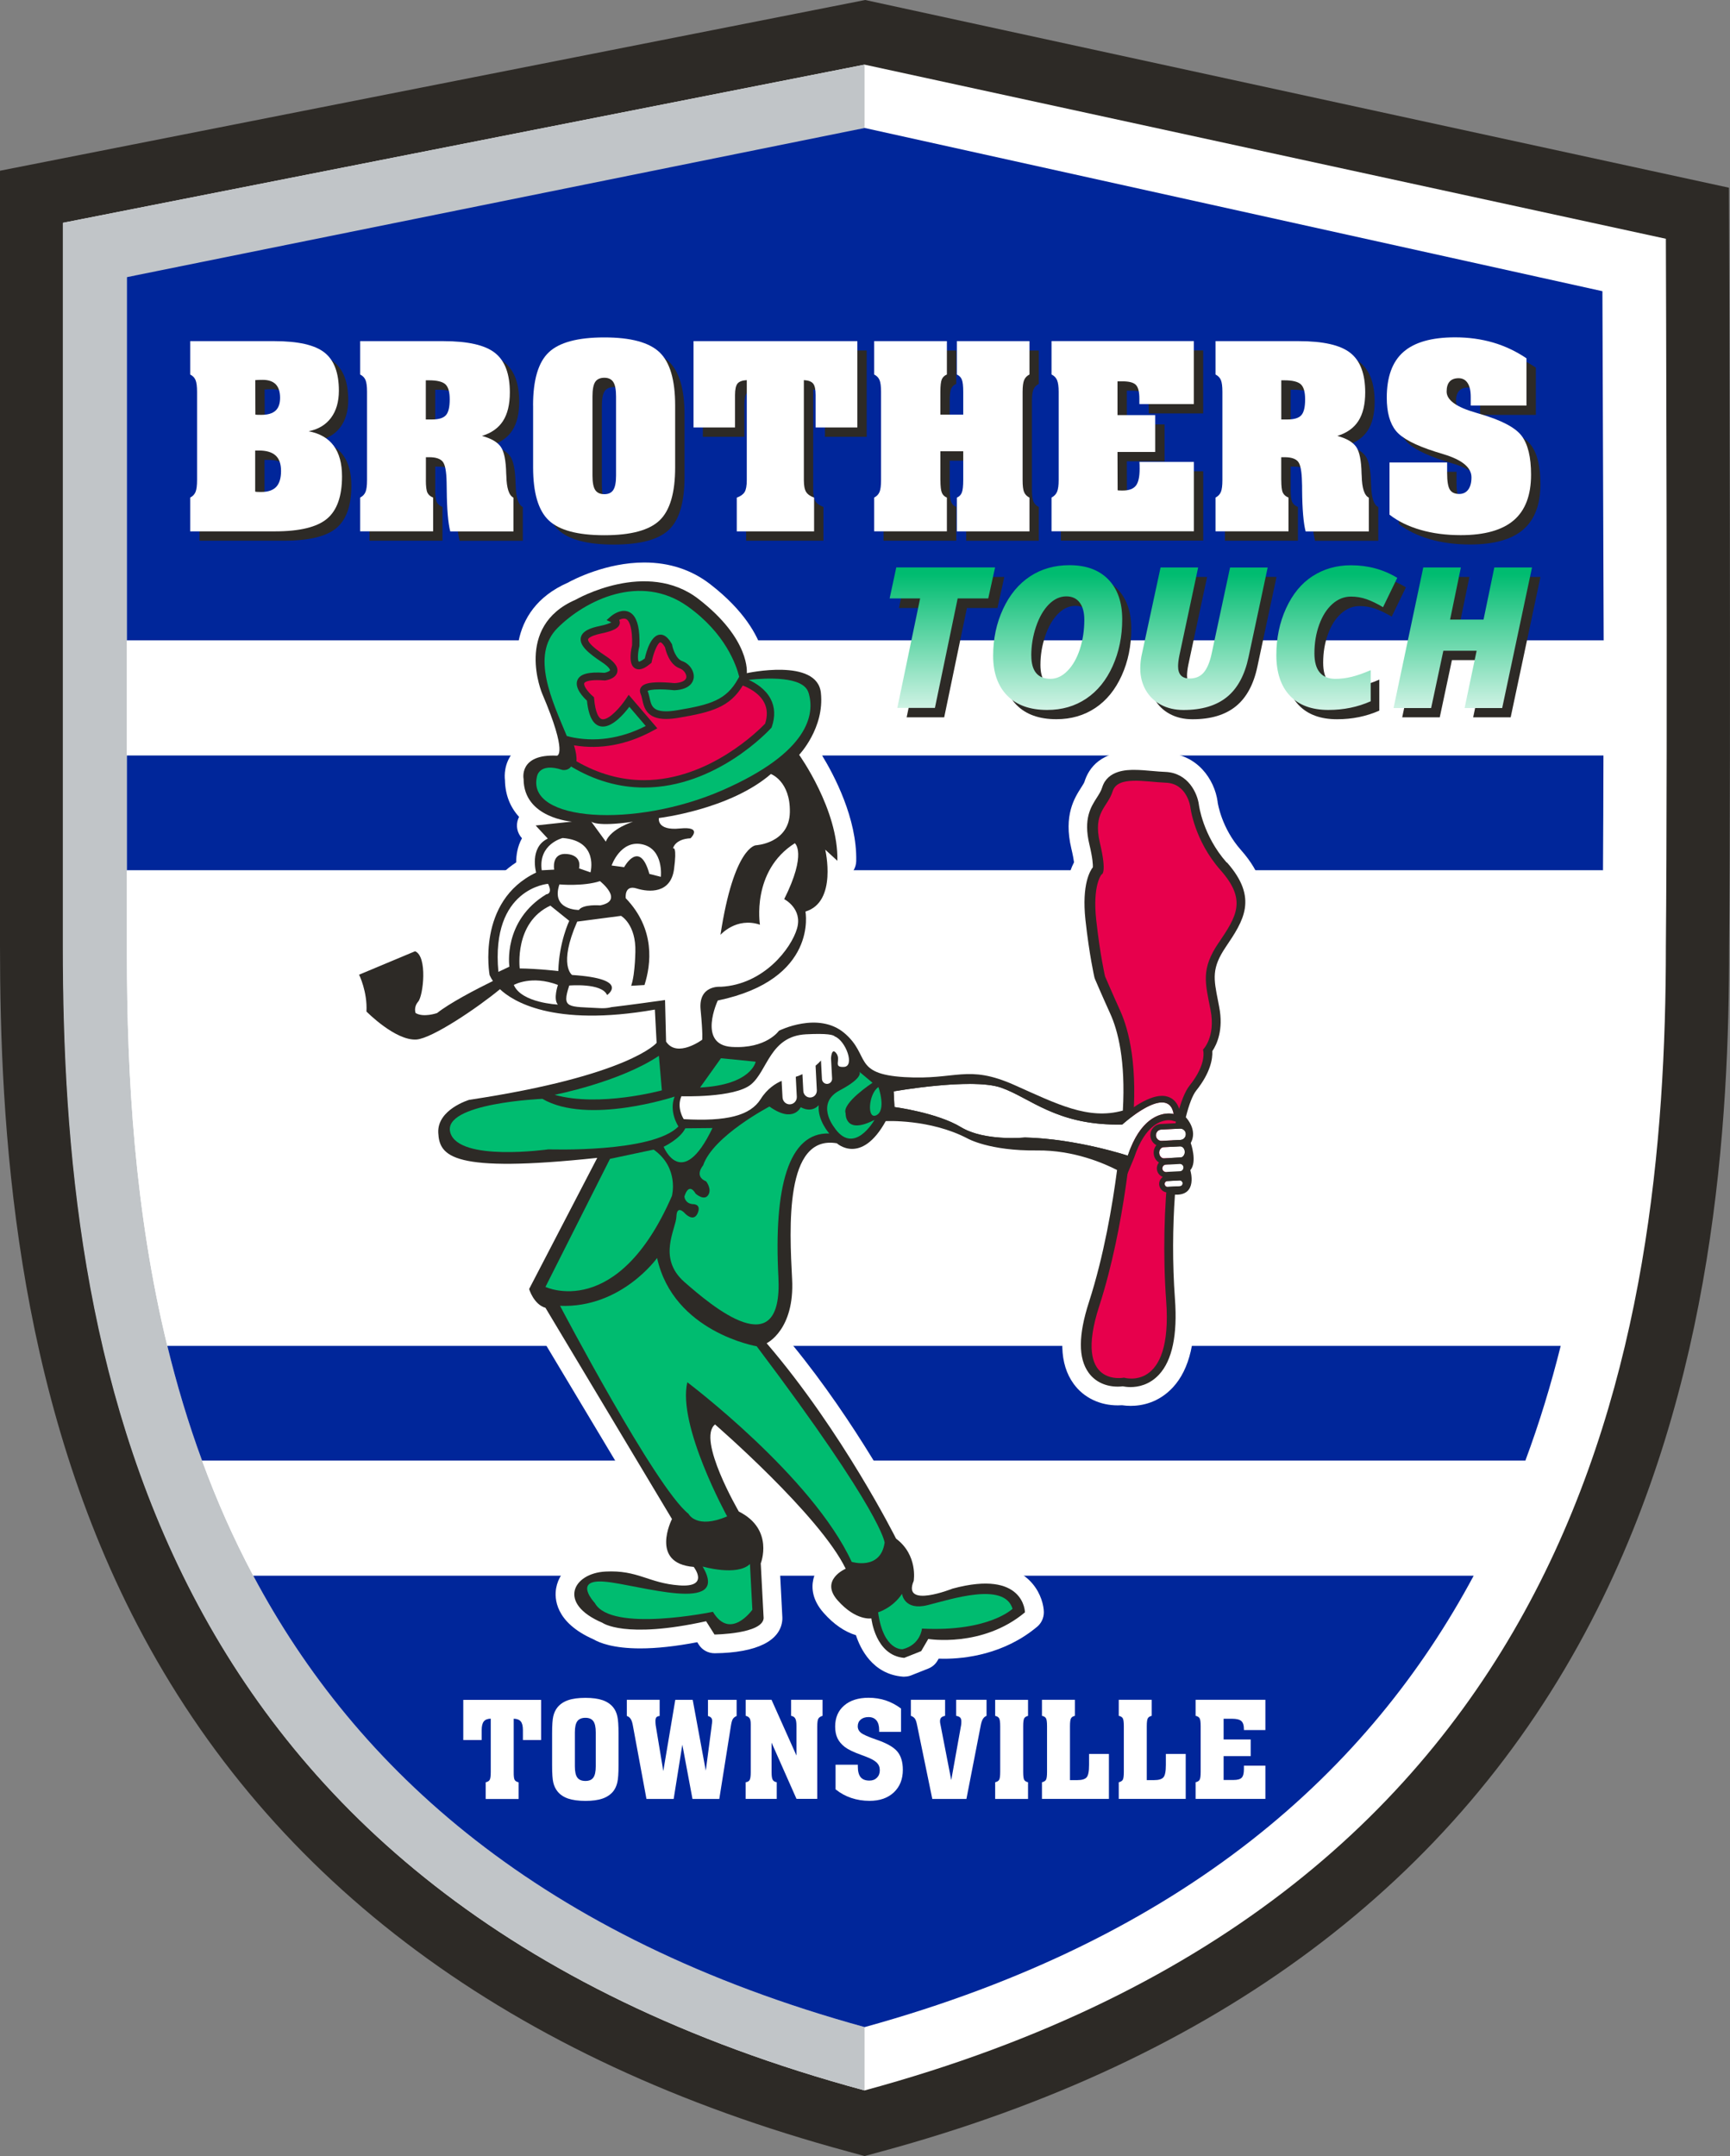 <?xml version="1.0" encoding="UTF-8"?><svg id="a" xmlns="http://www.w3.org/2000/svg" xmlns:xlink="http://www.w3.org/1999/xlink" viewBox="0 0 385.23 480"><rect x="0" y="0" width="385.23" height="480" fill="#808080" stroke="none"/><defs><clipPath id="b"><path d="m221.58,126.32l-1.52,6.91h-6.81l-5.07,24.38h-8.37l5.08-24.38h-6.79l1.48-6.91h22.01Zm8.07,19.63c0,3.45,1.43,5.18,4.28,5.18,1.36,0,2.62-.59,3.78-1.78,1.16-1.18,2.08-2.78,2.74-4.79s1-4.21,1-6.59c0-1.63-.34-2.9-1.03-3.82-.69-.92-1.68-1.38-2.98-1.38-1.41,0-2.71.6-3.9,1.8-1.18,1.2-2.13,2.85-2.84,4.94-.71,2.1-1.06,4.25-1.06,6.44m-.27-17.63c2.53-1.66,5.46-2.49,8.77-2.49,3.71,0,6.6,1.06,8.66,3.18,2.06,2.12,3.09,5.08,3.09,8.87s-.71,7.27-2.13,10.42c-1.42,3.15-3.38,5.56-5.88,7.24-2.5,1.68-5.4,2.52-8.69,2.52-3.84,0-6.81-1.06-8.9-3.19-2.09-2.13-3.14-5.08-3.14-8.86s.73-7.26,2.21-10.43c1.47-3.17,3.47-5.58,6-7.25m44.55-2l-4.09,19.12c-.4,1.9-.98,3.31-1.74,4.23-.76.92-1.82,1.38-3.16,1.38-1.73,0-2.59-.91-2.59-2.72,0-.67.1-1.49.3-2.46l4.17-19.54h-8.37l-4.26,19.76c-.17.93-.26,1.85-.26,2.76,0,1.74.4,3.32,1.19,4.73.79,1.41,1.92,2.51,3.38,3.3,1.46.78,3.15,1.18,5.06,1.18,4.07,0,7.29-.96,9.66-2.88,2.37-1.92,3.97-4.88,4.82-8.89l4.26-19.95h-8.37Zm18.38,1.93c-2.49,1.61-4.46,4-5.91,7.17-1.45,3.17-2.17,6.65-2.17,10.45s1,6.88,3.01,9c2,2.12,4.86,3.18,8.58,3.18,3.38,0,6.52-.64,9.42-1.93v-6.92c-1.64.7-3.07,1.2-4.28,1.49-1.21.29-2.41.44-3.6.44-1.5,0-2.65-.47-3.45-1.41-.8-.94-1.2-2.37-1.2-4.28,0-2.28.35-4.4,1.06-6.36.71-1.96,1.68-3.49,2.92-4.6,1.24-1.11,2.63-1.67,4.17-1.67,1.2,0,2.36.2,3.47.59,1.11.39,2.33.98,3.66,1.77l3.17-6.53c-3.08-1.87-6.52-2.8-10.3-2.8-3.21,0-6.06.81-8.55,2.42m40.46-1.93l-2.4,11.6h-7.45l2.4-11.6h-8.37l-6.62,31.3h8.37l2.72-12.76h7.41l-2.68,12.76h8.37l6.64-31.3h-8.39Z" fill="none" stroke-width="0"/></clipPath><linearGradient id="c" x1="-311.77" y1="-176.67" x2="-310.66" y2="-176.67" gradientTransform="translate(-5604.32 -10204.74) rotate(-90) scale(33.26 -33.26)" gradientUnits="userSpaceOnUse"><stop offset="0" stop-color="#fff"/><stop offset="1" stop-color="#00bc70"/></linearGradient></defs><path d="m188.84,479c-75.05-20.3-128.3-59.74-158.25-117.23C3.17,309.15,0,250.33,0,210.66V38.01S192.66,0,192.66,0l192.34,41.79.04,11.32c0,1.13.42,113.73,0,157.63,0,39.11-3.2,97.21-30.74,150.24-30.14,58.05-83.33,97.76-158.09,118.03l-3.68,1-3.68-1Z" fill="#2d2a26" stroke-width="0"/><path d="m370.95,53.16L192.52,14.39,14.09,49.6v161.07c0,89.37,17.84,211.31,178.43,254.73,160.16-43.43,178.43-167.46,178.43-254.73.42-44.27,0-157.51,0-157.51" fill="#fff" stroke-width="0"/><path d="m28.26,212.49c0,27.04,1.71,57.25,9,87.15,2.09,8.58,4.64,17.13,7.75,25.58,3.17,8.67,6.94,17.23,11.39,25.59,22.87,42.99,63.75,80.55,136.12,100.48v14.11C31.84,421.97,13.99,300.03,13.99,210.66V49.6L192.52,14.39v14.11c-3.95,1.25-164.65,33.59-164.26,33.2v150.79Z" fill="#c1c5c8" stroke-width="0"/><polygon points="28.26 142.6 28.26 61.7 192.54 28.49 356.82 64.83 357.1 142.6 28.26 142.6" fill="#00269a" stroke-width="0"/><path d="m357.1,142.61c0,8.59-.02,17.25-.05,25.59H28.26v-25.59h328.84Z" fill="#fff" stroke-width="0"/><path d="m357.05,168.2c-.02,9.07-.05,17.75-.1,25.58H28.26v-25.58h328.79Z" fill="#00269a" stroke-width="0"/><path d="m356.95,193.78c-.03,7.06-.08,13.41-.13,18.71,0,26.66-1.78,56.98-9.29,87.15H37.26c-7.29-29.9-9-60.11-9-87.15v-18.71h328.69Z" fill="#fff" stroke-width="0"/><path d="m347.53,299.64c-2.14,8.57-4.73,17.12-7.88,25.58H45.01c-3.11-8.45-5.66-17-7.75-25.58h310.27Z" fill="#00269a" stroke-width="0"/><path d="m339.65,325.22c-3.22,8.67-7.02,17.23-11.5,25.59H56.4c-4.45-8.36-8.22-16.92-11.39-25.59h294.64Z" fill="#fff" stroke-width="0"/><path d="m328.15,350.81c-23,42.94-63.81,80.67-135.61,100.49-72.38-19.93-113.27-57.5-136.14-100.49h271.75Z" fill="#00269a" stroke-width="0"/><path d="m44.43,120.37v-7.51c.58-.3.97-.72,1.2-1.27.22-.55.33-1.42.33-2.63v-19.64c0-1.2-.11-2.08-.33-2.61-.22-.54-.62-.96-1.2-1.25v-7.43h18.75c5.27,0,8.98.84,11.13,2.52,2.15,1.68,3.23,4.51,3.23,8.5,0,2.47-.58,4.48-1.75,6.05-1.17,1.57-2.83,2.56-4.98,2.99,2.49.48,4.35,1.56,5.58,3.23,1.23,1.67,1.85,3.94,1.85,6.82,0,4.41-1.11,7.56-3.34,9.43-2.23,1.87-6.09,2.81-11.6,2.81h-18.87Zm14.5-25.98c.13.02.29.03.49.04.19,0,.48.01.85.01,1.43,0,2.48-.31,3.16-.93.68-.62,1.02-1.58,1.02-2.88s-.32-2.33-.97-2.99c-.65-.66-1.61-.99-2.89-.99-.72,0-1.28.02-1.67.06l.03,7.68Zm-.03,17.14c.17.04.34.06.53.07.19.01.46.01.83.01,1.5,0,2.61-.38,3.33-1.14.71-.76,1.07-1.94,1.07-3.53s-.4-2.71-1.21-3.45c-.81-.74-2.05-1.11-3.74-1.11h-.81v9.15Z" fill="#2d2a26" stroke-width="0"/><path d="m96.91,108.97c0,1.39.12,2.33.35,2.81.23.48.65.84,1.27,1.09v7.51h-16.25v-7.51c.57-.3.97-.72,1.2-1.27.22-.55.33-1.42.33-2.63v-19.64c0-1.21-.11-2.08-.33-2.61-.22-.54-.62-.96-1.2-1.25v-7.43h18.53c5.45,0,9.28.87,11.49,2.62,2.21,1.74,3.31,4.67,3.31,8.79,0,2.67-.51,4.79-1.52,6.36-1.01,1.57-2.57,2.68-4.69,3.33,2,.54,3.39,1.33,4.16,2.38.77,1.05,1.18,3.07,1.24,6.05.02.11.03.26.03.45.06,2.74.58,4.37,1.59,4.87v7.51h-14.08c-.48-1.87-.74-4.92-.78-9.12,0-.78,0-1.37-.03-1.78-.04-2.41-.32-3.95-.86-4.62-.54-.67-1.54-1-3-1h-.75v5.12Zm0-13.49h1.33c1.52,0,2.56-.31,3.13-.95.57-.63.85-1.8.85-3.51s-.32-2.77-.96-3.37c-.64-.59-1.86-.89-3.66-.89h-.69v8.71Z" fill="#2d2a26" stroke-width="0"/><path d="m120.79,92.33c0-5.68,1.17-9.62,3.51-11.82,2.34-2.21,6.45-3.31,12.35-3.31s9.98,1.1,12.3,3.31c2.32,2.21,3.48,6.15,3.48,11.82v13.8c0,5.66-1.15,9.59-3.46,11.8-2.31,2.21-6.41,3.31-12.31,3.31s-10.04-1.1-12.37-3.3c-2.33-2.2-3.49-6.13-3.49-11.81v-13.8Zm18.48,15.63v-17.61c0-1.5-.21-2.57-.61-3.21-.41-.64-1.08-.96-2-.96s-1.62.31-2.03.93c-.41.62-.61,1.7-.61,3.24v17.61c0,1.52.2,2.59.61,3.21.41.62,1.08.93,2.03.93s1.6-.32,2-.95c.41-.63.61-1.7.61-3.2" fill="#2d2a26" stroke-width="0"/><path d="m192.99,78.03v19.22h-9.29v-7.21c0-1.26-.19-2.12-.56-2.57-.37-.45-1.06-.71-2.06-.76v22.26c0,1.22.17,2.1.5,2.63.33.53.93.95,1.78,1.27v7.51h-17.22v-7.51c.84-.3,1.41-.71,1.74-1.23.32-.52.49-1.41.49-2.67v-22.26c-1,.06-1.69.31-2.06.76-.37.45-.56,1.31-.56,2.57v7.21h-9.24v-19.22h36.48Z" fill="#2d2a26" stroke-width="0"/><path d="m211.49,108.97c0,1.39.11,2.34.33,2.84.22.5.59.85,1.11,1.06v7.51h-16.19v-7.51c.57-.3.98-.72,1.2-1.27.22-.55.33-1.42.33-2.63v-19.64c0-1.2-.11-2.08-.33-2.61-.22-.54-.62-.96-1.2-1.25v-7.43h16.19v7.43c-.54.22-.91.58-1.13,1.07-.21.49-.32,1.42-.32,2.8v5.06h5.09v-5.06c0-1.32-.1-2.23-.31-2.74-.2-.51-.57-.89-1.11-1.13v-7.43h16.17v7.43c-.56.28-.95.68-1.18,1.21-.23.53-.35,1.41-.35,2.66v19.64c0,1.26.11,2.15.33,2.67.22.52.62.93,1.2,1.23v7.51h-16.17v-7.51c.52-.22.89-.59,1.1-1.11s.32-1.45.32-2.78v-6.43h-5.09v6.43Z" fill="#2d2a26" stroke-width="0"/><path d="m236.23,120.37v-7.51c.59-.32,1.01-.75,1.24-1.31.23-.56.35-1.42.35-2.59v-19.64c0-1.17-.12-2.03-.35-2.59-.23-.56-.64-.98-1.24-1.28v-7.43h31.69v14.02h-12.13v-1.2c0-1.52-.26-2.55-.78-3.07-.52-.53-1.5-.79-2.95-.79h-1.14v7.51h8.4v8.21h-8.4l.03,8.54c.11.02.25.03.42.04.17,0,.4.01.69.01,1.39,0,2.37-.36,2.94-1.07.57-.71.85-1.97.85-3.77,0-.39,0-.69-.01-.9-.01-.21-.02-.42-.04-.63h12.13v15.44h-31.69Z" fill="#2d2a26" stroke-width="0"/><path d="m287.4,108.97c0,1.39.11,2.33.35,2.81.23.48.65.84,1.27,1.09v7.51h-16.25v-7.51c.57-.3.97-.72,1.2-1.27.22-.55.33-1.42.33-2.63v-19.64c0-1.21-.11-2.08-.33-2.61-.22-.54-.62-.96-1.2-1.25v-7.43h18.53c5.45,0,9.28.87,11.49,2.62,2.21,1.74,3.31,4.67,3.31,8.79,0,2.67-.51,4.79-1.52,6.36-1.01,1.57-2.57,2.68-4.69,3.33,2,.54,3.39,1.33,4.16,2.38.77,1.05,1.18,3.07,1.24,6.05.02.11.03.26.03.45.06,2.74.58,4.37,1.59,4.87v7.51h-14.08c-.48-1.87-.74-4.92-.78-9.12,0-.78,0-1.37-.03-1.78-.04-2.41-.32-3.95-.86-4.62-.54-.67-1.54-1-3.01-1h-.75v5.12Zm0-13.49h1.33c1.52,0,2.56-.31,3.13-.95.57-.63.85-1.8.85-3.51s-.32-2.77-.96-3.37c-.64-.59-1.86-.89-3.66-.89h-.69v8.71Z" fill="#2d2a26" stroke-width="0"/><path d="m311.5,116.67v-11.63h12.83v2.34c0,1.82.2,3.05.6,3.7.4.65,1.1.97,2.1.97.85,0,1.52-.32,2-.97.48-.65.72-1.56.72-2.73,0-2.19-2.08-3.9-6.23-5.15-.8-.24-1.4-.43-1.81-.56-4.51-1.43-7.44-2.98-8.79-4.65-1.35-1.67-2.03-4.13-2.03-7.37,0-4.62,1.23-8.01,3.7-10.18,2.47-2.17,6.31-3.26,11.52-3.26,2.99,0,5.8.39,8.43,1.15,2.63.77,5.12,1.94,7.46,3.52v10.52h-12.41v-1.92c0-1.35-.23-2.39-.7-3.1-.46-.71-1.13-1.07-2-1.07s-1.56.25-2,.75c-.45.5-.67,1.24-.67,2.23,0,1.89,2.17,3.46,6.51,4.7l.83.25c4.84,1.41,7.96,3.04,9.36,4.9,1.4,1.85,2.1,4.74,2.1,8.65,0,4.56-1.29,7.95-3.85,10.15s-6.51,3.31-11.81,3.31c-3.27,0-6.26-.39-8.97-1.18-2.72-.79-5.01-1.91-6.89-3.38" fill="#2d2a26" stroke-width="0"/><polygon points="210.25 159.7 201.89 159.7 206.95 135.36 200.18 135.36 201.65 128.45 223.63 128.45 222.11 135.36 215.31 135.36 210.25 159.7" fill="#2d2a26" stroke-width="0"/><path d="m240.17,127.96c3.71,0,6.59,1.06,8.65,3.17,2.06,2.12,3.09,5.07,3.09,8.86s-.71,7.26-2.13,10.4c-1.42,3.14-3.37,5.55-5.87,7.22s-5.39,2.51-8.68,2.51c-3.83,0-6.79-1.06-8.88-3.18-2.09-2.12-3.13-5.07-3.13-8.85s.73-7.24,2.2-10.41c1.47-3.16,3.47-5.58,5.99-7.24,2.53-1.66,5.45-2.49,8.76-2.49m3.29,12.12c0-1.62-.34-2.9-1.03-3.81-.68-.92-1.68-1.38-2.97-1.38-1.41,0-2.71.6-3.89,1.8-1.18,1.2-2.13,2.84-2.83,4.94-.71,2.09-1.06,4.24-1.06,6.43,0,3.45,1.43,5.17,4.27,5.17,1.36,0,2.61-.59,3.77-1.77,1.16-1.18,2.07-2.78,2.74-4.79.66-2.01.99-4.2.99-6.58" fill="#2d2a26" stroke-width="0"/><path d="m284.25,128.45l-4.25,19.92c-.84,4.01-2.44,6.96-4.81,8.88-2.37,1.92-5.58,2.88-9.64,2.88-1.91,0-3.6-.39-5.06-1.18-1.46-.78-2.59-1.88-3.38-3.29-.79-1.41-1.19-2.98-1.19-4.72,0-.91.09-1.83.26-2.76l4.25-19.73h8.36l-4.17,19.51c-.2.97-.3,1.79-.3,2.46,0,1.81.86,2.71,2.59,2.71,1.34,0,2.39-.46,3.15-1.38.76-.92,1.34-2.33,1.74-4.22l4.08-19.09h8.36Z" fill="#2d2a26" stroke-width="0"/><path d="m302.79,134.93c-1.54,0-2.93.56-4.17,1.67-1.24,1.11-2.21,2.64-2.92,4.6-.71,1.95-1.06,4.07-1.06,6.35,0,1.91.4,3.33,1.2,4.27.8.94,1.95,1.41,3.44,1.41,1.18,0,2.38-.15,3.59-.44,1.21-.29,2.64-.79,4.27-1.48v6.9c-2.89,1.28-6.03,1.92-9.41,1.92-3.7,0-6.56-1.06-8.56-3.17-2-2.12-3-5.11-3-8.99s.72-7.27,2.17-10.43c1.45-3.16,3.41-5.55,5.9-7.16,2.49-1.61,5.33-2.42,8.54-2.42,3.78,0,7.2.93,10.28,2.8l-3.16,6.52c-1.33-.78-2.54-1.37-3.66-1.76-1.11-.39-2.27-.59-3.46-.59" fill="#2d2a26" stroke-width="0"/><polygon points="336.39 159.7 328.04 159.7 330.71 146.96 323.31 146.96 320.6 159.7 312.24 159.7 318.84 128.45 327.2 128.45 324.81 140.04 332.25 140.04 334.64 128.45 343.02 128.45 336.39 159.7" fill="#2d2a26" stroke-width="0"/><path d="m42.35,118.29v-7.51c.58-.3.97-.72,1.2-1.27.22-.55.33-1.42.33-2.63v-19.64c0-1.2-.11-2.08-.33-2.61-.22-.54-.62-.96-1.2-1.25v-7.43h18.75c5.27,0,8.98.84,11.13,2.52,2.15,1.68,3.23,4.51,3.23,8.5,0,2.47-.58,4.48-1.75,6.05-1.17,1.57-2.83,2.56-4.98,2.99,2.49.48,4.35,1.56,5.58,3.23,1.23,1.67,1.85,3.94,1.85,6.82,0,4.41-1.11,7.56-3.34,9.43-2.23,1.87-6.09,2.81-11.6,2.81h-18.87Zm14.5-25.98c.13.02.29.03.49.04.19,0,.48.01.85.01,1.43,0,2.48-.31,3.16-.93.68-.62,1.02-1.58,1.02-2.88s-.33-2.33-.97-2.99c-.65-.66-1.61-.99-2.89-.99-.72,0-1.28.02-1.67.06l.03,7.68Zm-.03,17.14c.17.04.34.06.53.07.18.01.46.01.83.01,1.5,0,2.61-.38,3.33-1.14.71-.76,1.07-1.94,1.07-3.53s-.4-2.71-1.21-3.45c-.81-.74-2.05-1.11-3.74-1.11h-.81v9.15Z" fill="#fff" stroke-width="0"/><path d="m94.83,106.88c0,1.39.12,2.33.35,2.81.23.48.65.84,1.27,1.09v7.51h-16.25v-7.51c.57-.3.97-.72,1.2-1.27.22-.55.33-1.42.33-2.63v-19.64c0-1.21-.11-2.08-.33-2.61-.22-.54-.62-.96-1.2-1.25v-7.43h18.53c5.45,0,9.28.87,11.49,2.62,2.21,1.74,3.31,4.67,3.31,8.79,0,2.67-.51,4.79-1.52,6.36-1.01,1.57-2.57,2.68-4.69,3.33,2,.54,3.39,1.33,4.16,2.38.77,1.05,1.18,3.07,1.24,6.05.02.11.03.26.03.45.06,2.74.58,4.37,1.59,4.87v7.51h-14.08c-.48-1.87-.74-4.92-.78-9.12,0-.78-.01-1.37-.03-1.78-.04-2.41-.32-3.95-.86-4.62-.54-.67-1.54-1-3-1h-.75v5.12Zm0-13.49h1.33c1.52,0,2.56-.31,3.13-.95.57-.63.85-1.8.85-3.51s-.32-2.77-.96-3.37c-.64-.59-1.86-.89-3.66-.89h-.7v8.71Z" fill="#fff" stroke-width="0"/><path d="m118.7,90.25c0-5.68,1.17-9.62,3.51-11.82,2.34-2.21,6.46-3.31,12.35-3.31s9.98,1.1,12.3,3.31c2.32,2.21,3.48,6.15,3.48,11.82v13.8c0,5.66-1.15,9.59-3.46,11.8-2.31,2.21-6.41,3.31-12.31,3.31s-10.04-1.1-12.37-3.3c-2.33-2.2-3.49-6.13-3.49-11.81v-13.8Zm18.48,15.63v-17.61c0-1.5-.2-2.57-.61-3.21-.41-.64-1.08-.96-2-.96s-1.62.31-2.03.93c-.41.62-.61,1.7-.61,3.24v17.61c0,1.52.2,2.59.61,3.21.41.62,1.08.93,2.03.93s1.6-.32,2-.95c.41-.63.61-1.7.61-3.2" fill="#fff" stroke-width="0"/><path d="m190.91,75.95v19.22h-9.29v-7.21c0-1.26-.19-2.12-.56-2.57-.37-.45-1.06-.71-2.06-.76v22.26c0,1.22.17,2.1.5,2.63.33.53.93.95,1.78,1.27v7.51h-17.22v-7.51c.84-.3,1.41-.71,1.74-1.23.32-.52.49-1.41.49-2.67v-22.26c-1,.06-1.69.31-2.06.76-.37.45-.56,1.31-.56,2.57v7.21h-9.24v-19.22h36.48Z" fill="#fff" stroke-width="0"/><path d="m209.41,106.88c0,1.39.11,2.34.33,2.84.22.5.59.85,1.11,1.06v7.51h-16.19v-7.51c.57-.3.97-.72,1.2-1.27.22-.55.33-1.42.33-2.63v-19.64c0-1.2-.11-2.08-.33-2.61-.22-.54-.62-.96-1.2-1.25v-7.43h16.19v7.43c-.54.22-.91.58-1.13,1.07-.21.49-.32,1.42-.32,2.8v5.06h5.09v-5.06c0-1.32-.1-2.23-.31-2.74-.2-.51-.57-.89-1.11-1.13v-7.43h16.17v7.43c-.56.28-.95.68-1.18,1.21-.23.53-.35,1.41-.35,2.66v19.64c0,1.26.11,2.15.33,2.67.22.52.62.93,1.2,1.23v7.51h-16.17v-7.51c.52-.22.89-.59,1.1-1.11s.32-1.45.32-2.78v-6.43h-5.09v6.43Z" fill="#fff" stroke-width="0"/><path d="m234.15,118.29v-7.51c.59-.32,1.01-.75,1.24-1.31.23-.56.35-1.42.35-2.59v-19.64c0-1.17-.12-2.03-.35-2.59-.23-.56-.64-.98-1.24-1.28v-7.43h31.69v14.02h-12.13v-1.2c0-1.52-.26-2.55-.78-3.07-.52-.53-1.5-.79-2.95-.79h-1.14v7.51h8.4v8.21h-8.4l.03,8.54c.11.02.25.03.42.04.17,0,.4.01.69.01,1.39,0,2.37-.36,2.94-1.07.57-.71.85-1.97.85-3.77,0-.39,0-.69-.01-.9-.01-.21-.02-.42-.04-.63h12.13v15.44h-31.69Z" fill="#fff" stroke-width="0"/><path d="m285.31,106.88c0,1.39.11,2.33.35,2.81.23.48.65.84,1.26,1.09v7.51h-16.25v-7.51c.57-.3.97-.72,1.2-1.27.22-.55.33-1.42.33-2.63v-19.64c0-1.21-.11-2.08-.33-2.61-.22-.54-.62-.96-1.2-1.25v-7.43h18.53c5.45,0,9.28.87,11.49,2.62,2.21,1.74,3.31,4.67,3.31,8.79,0,2.67-.51,4.79-1.52,6.36-1.01,1.57-2.57,2.68-4.69,3.33,2,.54,3.39,1.33,4.16,2.38.77,1.05,1.18,3.07,1.24,6.05.02.11.03.26.03.45.06,2.74.58,4.37,1.59,4.87v7.51h-14.08c-.48-1.87-.74-4.92-.78-9.12,0-.78,0-1.37-.03-1.78-.04-2.41-.33-3.95-.86-4.62-.54-.67-1.54-1-3.01-1h-.75v5.12Zm0-13.49h1.33c1.52,0,2.56-.31,3.13-.95.57-.63.85-1.8.85-3.51s-.32-2.77-.96-3.37c-.64-.59-1.86-.89-3.66-.89h-.69v8.71Z" fill="#fff" stroke-width="0"/><path d="m309.41,114.59v-11.63h12.83v2.34c0,1.82.2,3.05.6,3.7.4.65,1.1.97,2.1.97.85,0,1.52-.32,2-.97.48-.65.72-1.56.72-2.73,0-2.19-2.08-3.9-6.23-5.15-.8-.24-1.4-.43-1.81-.56-4.51-1.43-7.44-2.98-8.79-4.65-1.35-1.67-2.03-4.13-2.03-7.37,0-4.62,1.23-8.01,3.7-10.18,2.47-2.17,6.31-3.26,11.52-3.26,2.99,0,5.8.39,8.43,1.15,2.63.77,5.12,1.94,7.46,3.52v10.52h-12.41v-1.92c0-1.35-.23-2.39-.7-3.1-.46-.71-1.13-1.07-2-1.07s-1.56.25-2,.75c-.45.5-.67,1.24-.67,2.23,0,1.89,2.17,3.46,6.51,4.7l.83.25c4.84,1.41,7.96,3.04,9.36,4.9,1.4,1.85,2.1,4.74,2.1,8.65,0,4.56-1.28,7.95-3.85,10.15s-6.51,3.31-11.81,3.31c-3.26,0-6.26-.39-8.97-1.18-2.72-.79-5.01-1.91-6.89-3.38" fill="#fff" stroke-width="0"/><path d="m109.27,382.63c-.72.02-1.23.23-1.54.62-.31.39-.47,1.03-.47,1.91v2.23h-4.1v-8.94h17.34v8.94h-4.06v-2.23c0-.89-.16-1.53-.48-1.91-.32-.39-.84-.59-1.57-.61v11.87c-.01.92.06,1.51.22,1.76.15.26.44.43.87.53v3.71h-7.33v-3.71c.43-.1.73-.28.89-.54.16-.26.24-.85.24-1.75v-11.87Z" fill="#fff" stroke-width="0"/><path d="m122.94,385.86c0-1.79.09-3.05.27-3.8.18-.74.48-1.39.91-1.93.58-.72,1.37-1.26,2.38-1.61,1.01-.35,2.3-.52,3.86-.52s2.82.17,3.81.51c.99.34,1.79.88,2.39,1.62.43.54.73,1.2.9,1.96.18.77.27,2.02.27,3.76v7.22c0,1.75-.09,3-.27,3.77-.18.76-.48,1.42-.9,1.96-.6.73-1.4,1.28-2.39,1.62-1,.35-2.27.52-3.81.52s-2.85-.18-3.86-.52c-1.01-.35-1.81-.89-2.38-1.62-.43-.54-.73-1.18-.91-1.92-.18-.74-.27-2.01-.27-3.8v-7.22Zm5.07-.17v7.57c0,1.16.18,1.99.55,2.49.37.5.97.75,1.8.75s1.4-.25,1.76-.75c.36-.5.54-1.33.54-2.5v-7.57c0-1.16-.18-1.99-.54-2.49-.36-.5-.95-.75-1.76-.75s-1.43.25-1.8.75c-.37.5-.55,1.33-.55,2.48" fill="#fff" stroke-width="0"/><path d="m143.95,400.5l-3.05-16.47c-.11-.6-.27-1.05-.48-1.36-.2-.31-.48-.52-.84-.64v-3.6h7.31v3.6c-.35.04-.59.14-.73.3-.14.16-.21.43-.21.81,0,.14,0,.3.01.45,0,.16.02.31.04.46l1.7,10.25,2.67-15.86h3.88l2.91,15.77,1.31-9.94c0-.13.03-.32.07-.57.03-.25.05-.42.05-.5,0-.33-.07-.58-.21-.75-.14-.17-.38-.31-.73-.41v-3.6h6.38v3.6c-.37.15-.64.37-.83.64-.18.28-.33.8-.45,1.59l-2.58,16.24h-5.97l-2.26-12.09-1.93,12.09h-6.06Z" fill="#fff" stroke-width="0"/><path d="m166.04,400.5v-3.71c.44-.06.73-.23.89-.51.16-.28.24-.86.24-1.72v-10.66c0-.65-.08-1.1-.25-1.36-.17-.26-.46-.44-.87-.54v-3.57s5.75,0,5.75,0l5.55,12.41v-6.61c0-.78-.09-1.33-.27-1.64-.18-.31-.48-.51-.92-.59v-3.57h7v3.57c-.45.14-.76.34-.93.62-.17.28-.25.9-.25,1.84v16.03h-4.62l-5.55-12.52v6.58c0,.82.08,1.38.25,1.68.16.3.46.48.9.55v3.71s-6.91,0-6.91,0Z" fill="#fff" stroke-width="0"/><path d="m186.06,398.4v-5.52h4.96v.43c0,1.07.21,1.86.63,2.36.42.5,1.07.75,1.95.75.69,0,1.24-.21,1.67-.64.43-.43.64-.98.64-1.67s-.22-1.23-.67-1.68c-.45-.45-1.24-.89-2.37-1.32-.25-.1-.61-.23-1.09-.41-1.72-.62-2.94-1.21-3.67-1.77-.74-.58-1.29-1.23-1.63-1.95-.34-.72-.51-1.58-.51-2.59,0-1.98.67-3.54,2.01-4.69,1.34-1.15,3.15-1.72,5.44-1.72,1.34,0,2.61.2,3.81.59,1.19.4,2.33,1,3.41,1.81v5.19h-4.87v-.39c0-.95-.2-1.67-.61-2.16-.41-.49-1-.74-1.77-.74-.72,0-1.3.19-1.74.56-.43.37-.65.87-.65,1.49,0,.58.24,1.07.73,1.46.49.39,1.61.89,3.36,1.49,2.3.78,3.87,1.66,4.7,2.64.83.98,1.25,2.34,1.25,4.1,0,2.1-.67,3.77-2.01,5.03-1.34,1.26-3.14,1.88-5.41,1.88-1.44,0-2.8-.22-4.08-.65-1.28-.43-2.43-1.07-3.46-1.9" fill="#fff" stroke-width="0"/><path d="m207.6,400.5l-3.41-16.54c-.13-.66-.3-1.11-.49-1.37-.2-.26-.48-.45-.87-.59v-3.57h7.62v3.57c-.4.09-.7.22-.87.4-.17.18-.26.45-.26.78,0,.12,0,.25.02.36.01.11.04.23.07.36l2.41,12.41,2.2-12.26c.02-.11.03-.22.04-.35.01-.12.01-.28.01-.48,0-.37-.09-.64-.26-.83-.17-.18-.47-.31-.9-.39v-3.57h6.77v3.57c-.33.14-.59.35-.78.65-.2.3-.35.72-.47,1.28l-3.23,16.57h-7.61Z" fill="#fff" stroke-width="0"/><path d="m227.84,394.5c0,.92.08,1.51.23,1.76.15.26.44.43.85.53v3.71h-7.32v-3.71c.42-.1.72-.28.88-.54.16-.26.24-.85.24-1.75v-10.2c0-.9-.08-1.48-.24-1.75-.16-.27-.45-.45-.88-.54v-3.57h7.32v3.57c-.41.1-.7.28-.85.54-.15.26-.23.85-.23,1.75v10.2Z" fill="#fff" stroke-width="0"/><path d="m246.92,400.5h-14.9v-3.71c.43-.1.73-.28.89-.54.16-.26.24-.85.24-1.75v-10.21c0-.9-.08-1.48-.24-1.75-.16-.27-.46-.45-.89-.54v-3.57h7.34v3.57c-.42.1-.71.27-.86.54-.16.26-.24.85-.24,1.75v12.02h1.67c.99,0,1.66-.2,2.03-.61.37-.41.55-1.33.55-2.77v-2.44h4.42v10Z" fill="#fff" stroke-width="0"/><path d="m264.02,400.5h-14.9v-3.71c.43-.1.73-.28.89-.54.16-.26.24-.85.24-1.75v-10.21c0-.9-.08-1.48-.24-1.75-.16-.27-.46-.45-.89-.54v-3.57h7.34v3.57c-.42.1-.7.27-.86.54-.16.26-.24.85-.24,1.75v12.02h1.67c.98,0,1.66-.2,2.03-.61.37-.41.55-1.33.55-2.77v-2.44h4.42v10Z" fill="#fff" stroke-width="0"/><path d="m266.23,400.5v-3.71c.43-.1.73-.28.89-.54.16-.26.24-.85.24-1.75v-10.21c0-.9-.08-1.48-.24-1.75-.16-.27-.46-.45-.89-.54v-3.57h15.54v6.74h-4.78v-.23c0-.85-.19-1.44-.58-1.78-.39-.34-1.07-.51-2.06-.51h-1.88v4.61h6.03v3.71h-6.03v5.31h2.23c.86,0,1.46-.17,1.79-.5.33-.33.5-.96.5-1.88v-.8h4.78v7.39h-15.54Z" fill="#fff" stroke-width="0"/><path d="m201.33,373.29c-.12,0-.24,0-.35-.02-6.71-.56-9.43-6.28-10.38-9.22-2.53-.77-4.94-2.43-7.16-4.93-2.65-2.96-2.74-5.7-2.34-7.48.28-1.26.89-2.42,1.8-3.46-4.16-6.43-12.18-14.6-18.1-20.26.81,1.82,1.76,3.72,2.77,5.52,6.63,3.96,7.42,10.6,6.05,15.21l.59,11.4c0,.17,0,.33,0,.5-.32,4.74-5.67,7.41-15.05,7.52-1.49,0-2.8-.72-3.57-1.94l-.33-.52c-4.76.91-9.02,1.38-12.69,1.38-6.01,0-9.07-1.24-10.37-2-8.69-3.82-8.74-9.25-8.36-11.41.78-4.41,5.11-7.56,10.78-7.86.51-.03,1-.04,1.48-.04,3.81,0,6.4.79,8.85,1.59-1.34-3.16-.63-6.62.05-8.71l-26.43-44.13c-3.28-1.86-4.51-5.53-4.73-6.26-.31-1.04-.21-2.15.29-3.12l11.64-22.4c-5.02.42-9.24.62-12.86.62-9.82,0-18.98-1.31-19.47-10.85-.35-6.72,6.04-10.43,9.87-11.56.18-.05.37-.1.56-.12,25.01-3.76,34.76-8.41,38.07-10.5l-.03-.65c-3.57.46-6.97.69-10.12.69-10.45,0-16.81-2.52-20.41-4.79-3.63,2.74-13.36,9.73-18.32,10.1-.22.02-.44.02-.66.02-6.09,0-12.54-6.24-13.77-7.48-.82-.83-1.26-1.98-1.19-3.15.17-3.18-1.21-6.11-1.22-6.14-.5-1.02-.56-2.22-.16-3.3.4-1.08,1.24-1.95,2.3-2.39l12.47-5.22c.51-.21,1.06-.32,1.61-.32s1.09.11,1.6.32c1.38.57,3.2,1.94,3.99,5.23.44,1.82.51,4.36.23,6.73,1.75-1.08,3.91-2.28,6.45-3.59-.89-7.77,1.27-18.45,10.23-24.3,0-1.54.26-3.53,1.29-5.38-1.08-1.17-1.41-2.81-.85-4.3.06-.16.13-.31.2-.46-2.03-2.23-3.08-4.97-3.14-8.17-.12-.98-.2-3.73,1.78-6.15,1.35-1.65,3.28-2.73,5.74-3.21-.45-1.64-1.33-4.25-3.04-8.27-2.74-6.45-4.28-20.26,9.48-26.32,1.3-.72,8.59-4.51,17.06-4.51,5.62,0,10.56,1.63,14.71,4.85,7.5,5.81,10.48,11.26,11.64,15.04,1.29-.13,2.53-.19,3.69-.19,10.9,0,13.12,5.55,13.47,8.86.68,6.32-1.99,11.58-3.89,14.43,2.59,4.24,7.79,13.99,7.58,23.49-.03,1.5-.88,2.87-2.18,3.57-.2,3.4-1.26,7.68-4.86,10.18-.28,5.14-3,16.31-20.61,20.81-.35,1.26-.39,2.16-.32,2.54.12.03.31.06.56.08.33.02.65.03.96.03,3.96,0,5.59-1.57,5.89-1.9.45-.7,1-1.04,1.53-1.3.46-.23,4.62-2.24,9.57-2.24,3.75,0,6.97,1.12,9.58,3.34,2.71,2.3,3.82,4.52,4.62,6.13.91,1.82,1.18,2.36,6.29,2.67.95.06,1.87.08,2.79.08,2.5,0,4.49-.21,6.4-.42,1.7-.18,3.29-.35,5.03-.35,3.8,0,7.31.84,11.73,2.81l2.16.97c6.19,2.79,11.08,4.99,15.59,4.99.21,0,.43,0,.64-.01.13-8.5-1.3-13.54-2.55-16.29-.03-.06-2.23-4.95-3.19-7.22l-.05.02-.44-1.28c-.06-.16-.1-.33-.14-.5-.36-1.65-1.3-6.28-2.06-13.21-.75-6.98.4-11.03,1.56-13.24-.08-.61-.25-1.59-.6-3.06-1.77-7.43.73-11.3,2.21-13.61.34-.54.63-.99.71-1.24.97-3.13,3.68-6.86,11.13-6.86,1.56,0,3.17.15,4.47.26l.24.02c.84.07,1.64.14,2.35.16,6.9.27,10.78,5.83,11.47,10.88v.1c.04.2.84,5.71,5.19,10.62,9.21,10.4,3.93,18.22.07,23.94-2.2,3.25-2.03,4.11-1.09,8.85l.26,1.35c1.07,5.48-.18,9.43-1.47,11.83-.16,2.34-1.08,5.94-4.47,10.18,0,0-.44.59-1.04,2.55,1.23,2.17,1.57,4.53.96,6.73.44,1.8.73,4.29-.12,6.52.21,1.73.12,4.12-1.35,6.13-.64.87-1.49,1.58-2.47,2.06-.33,6.53-.26,13.26.2,19.51.68,9.22-.88,15.95-4.65,20-3.16,3.39-6.85,4.1-9.4,4.1-.64,0-1.28-.05-1.91-.14-.31.02-.62.03-.93.03-1.98,0-3.83-.4-5.51-1.2-1.75-.83-3.21-2.04-4.34-3.6-3.18-4.38-3.36-10.75-.53-19.47,2.89-8.93,4.67-18.74,5.67-25.63-3.12-1.29-7.69-2.68-12.83-2.68h-1.08c-10.55,0-15.88-2.65-16.85-3.18-5.1-2.65-11.08-3.22-13.87-3.33-3.5,5.09-7.25,6.17-9.81,6.17-2.13,0-3.81-.72-4.9-1.38-.71,0-1.19.2-1.66.7-3.76,3.96-2.97,18.9-2.64,25.28.4,7.54-1.88,12.2-4.06,14.9,14.11,17.26,24.24,36.31,26.36,40.42,4.19,3.61,4.84,8.34,4.86,10.86,1.12-.29,2.25-.67,2.86-.92.15-.06.3-.11.46-.15,3.11-.84,5.94-1.27,8.42-1.27,10.56,0,12.94,7.6,12.97,10.53,0,1.25-.53,2.43-1.49,3.23-7.39,6.2-16.14,7.13-20.7,7.13-.44,0-.85,0-1.23-.02l-.25.43c-.47.81-1.2,1.44-2.07,1.78l-3.78,1.5c-.49.2-1.01.29-1.54.29" fill="#fff" fill-rule="evenodd" stroke-width="0"/><path d="m273.16,192.04c-5.35-6.04-6.19-12.82-6.2-12.92-.33-2.43-2.32-7.07-7.49-7.27-.88-.03-1.82-.11-2.81-.2-1.36-.12-2.76-.25-4.09-.25-1.47,0-5.94,0-7.14,3.9-.25.81-.68,1.48-1.19,2.28-1.34,2.09-3.02,4.69-1.67,10.38.77,3.2.81,4.61.78,5.13-.57.7-2.5,3.74-1.65,11.69.86,7.85,1.96,12.62,2,12.82l.12.36s1.49,3.5,3.41,7.73c1.69,3.73,3.44,10.38,2.8,21.56-7.68,2.16-14.69-1.47-24.13-5.68-10.52-4.69-12.9-1.07-24.5-1.77-11.6-.7-7.54-4.84-13.36-9.79-5.82-4.94-14.58-.54-14.58-.54,0,0-2.79,4.08-10.51,3.61-7.74-.48-3.12-10.33-3.12-10.33,22.45-4.68,19.52-19.81,19.52-19.81,7.16-2.12,4.41-13.78,4.41-13.78l2.7,2.48c.26-11.37-8.51-23.59-8.51-23.59,0,0,5.68-5.97,4.84-13.8-.83-7.83-16.5-4.38-16.5-4.38,0,0,.9-7.48-10.71-16.48-11.6-9.01-27.39.12-27.39.12-13.82,5.96-7.46,20.92-7.46,20.92,5.85,13.68,3.29,13.81,3.29,13.81-8.59-.42-7.43,5.2-7.43,5.2.03,8.73,10.77,9.48,10.77,9.48l-8.09.86,2.71,2.92c-4.17,1.96-2.6,7.56-2.6,7.56-13.37,6.38-10.36,22.83-10.36,22.83.23.5.48.93.74,1.31-3.96,1.95-9.64,4.92-12.43,7.14,0,0-2.99,1.06-4.78,0,0,0-.53-1.26.58-2.56,1.11-1.3,2.11-10.04-.7-11.2l-12.47,5.22s1.88,3.81,1.64,8.2c0,0,6.47,6.57,11.15,6.23,3.5-.26,13.54-7.03,18.58-11.2,2.65,2.52,11.64,8.55,34.49,4.54l.39,7.41s-6.04,7.31-41.73,12.68c0,0-7.16,2.12-6.89,7.35.27,5.23,3.04,9.01,35.4,5.57l-15.17,29.2s1.03,3.45,3.64,4.18l28.17,47.03s-5.06,9.87,4.84,10.66c0,0,3.66,4.62-3.22,4.11-6.88-.51-9.17-3.46-16.43-3.08-7.27.38-10.76,7.12-.69,11.4,0,0,4.91,3.67,23.1-.34l1.87,2.96s10.7-.12,10.94-3.64l-.64-12.2s3.03-7.59-4.88-11.54c0,0-9.41-16.11-5.3-19.39,0,0,23.32,20.2,29.09,32.12,0,0-5.86,2.5-1.76,7.08,4.09,4.59,7.48,3.98,7.48,3.98,0,0,.86,8.25,7.31,8.79l3.78-1.5,1.58-2.71s12.08,2,21.53-5.93c0,0-.08-9.61-16.12-5.28,0,0-11.32,4.53-8.65-1.72,0,0,.99-5.73-3.93-9.41,0,0-11.94-23.84-28.82-43.5,0,0,6.27-2.95,5.67-14.28-.59-11.33-1.69-32.25,9.97-30.23,0,0,5.4,4.96,10.88-4.94,0,0,9.82-.52,18.19,3.85,0,0,4.85,2.81,15.54,2.68,8.17-.1,15,2.93,17.78,4.36-1.01,7.74-2.92,19.08-6.26,29.4-2.38,7.37-2.4,12.52-.06,15.74.72.99,1.65,1.76,2.75,2.28s2.36.8,3.73.8c.44,0,.81-.03,1.1-.07.4.08,1.01.17,1.74.17,1.72,0,4.21-.49,6.34-2.77,2.94-3.17,4.14-8.84,3.55-16.86-.58-7.92-.51-16.02,0-23.21,5.2.26,3.42-5.45,3.42-5.45,1.61-1.82.1-6.05.1-6.05,1.53-2.79-.78-5.39-1.1-5.73.71-2.85,1.51-4.93,2.33-5.96,3.21-4.02,3.65-7.11,3.57-8.76,1.01-1.49,2.53-4.75,1.53-9.85l-.25-1.31c-1-5.02-1.46-7.32,1.71-12.02,3.93-5.83,7.32-10.86.26-18.84" fill="#2d2a26" fill-rule="evenodd" stroke-width="0"/><path d="m147.38,242.74l-.66-7.68c-8.76,5.86-23.22,8.68-23.22,8.68,9.96,2.82,23.87-.99,23.87-.99" fill="#00bc70" fill-rule="evenodd" stroke-width="0"/><path d="m151.07,250.78s-2.19-3.24-.85-6.64c0,0-19.31,6.4-29.44.5,0,0-22.37.92-20.51,7.5,1.86,6.59,21.86,3.74,21.86,3.74,0,0,23.22.84,28.95-5.11" fill="#00bc70" fill-rule="evenodd" stroke-width="0"/><path d="m149.62,266.26s1.69-6.26-4.07-10.32l-9.72,2.06-14.37,28.51s16.02,7.65,28.16-20.25" fill="#00bc70" fill-rule="evenodd" stroke-width="0"/><path d="m158.65,251.14l-6.05.06c-1.14,2.37-4.82,4.11-4.82,4.11,0,0,4.05,10.07,10.87-4.17" fill="#00bc70" fill-rule="evenodd" stroke-width="0"/><path d="m157.26,263.04s1.35,1.73.41,3.06c-.93,1.33-2.79-.37-2.79-.37,0,0-1.4-2.75-2.48.65,0,0,.08,1.54,1.85,1.7,0,0,2.01-.11,1.11,2-.9,2.1-2.76.14-2.76.14,0,0-1.88-2.22-1.98.62-.1,2.83-4.3,9.21,1.76,14.56,6.08,5.33,22,18.89,20.95-1.1-1.05-20,2.24-32.25,11.33-31.95,0,0-2.67-2.95-2.35-6.31,0,0-1.41,1.87-4.01.46,0,0-1.62,3.68-6.96-.15,0,0-12.6,6.58-14.77,13.11,0,0-2.14,2.42.69,3.56" fill="#00bc70" fill-rule="evenodd" stroke-width="0"/><path d="m196.99,343.47s-.33-6.4-28.49-43.74c0,0-18.55-3.14-22.18-19.66,0,0-7.98,11.21-21.61,10.65,0,0,21.27,40.52,28.61,46.31,0,0,1.7,3.5,8.6.57,0,0-11.13-20.24-8.87-29.86,0,0,27.78,20.9,36.6,39.98,0,0,6.4,1.98,7.33-4.24" fill="#00bc70" fill-rule="evenodd" stroke-width="0"/><path d="m156.46,348.76c6.36,10.79-14.4,4.01-21.74,3.38-7.33-.65-2.27,4.74-2.27,4.74,3.62,6.68,26.3,1.96,26.3,1.96,3.87,6.48,8.78-.46,8.78-.46l-.53-10.18c-2.87,2.79-10.55.56-10.55.56" fill="#00bc70" fill-rule="evenodd" stroke-width="0"/><path d="m206.54,357.36c-5.23,1.3-5.68-2.52-5.68-2.52-2.11,3.18-5.33,4.12-5.33,4.12,1.21,8.69,5.47,8.21,5.47,8.21,3.99-.99,4.3-4.59,4.3-4.59,14.9.75,20.17-4.41,20.17-4.41-1.83-6.08-13.71-2.11-18.93-.81" fill="#00bc70" fill-rule="evenodd" stroke-width="0"/><path d="m155.89,242.12l4.65-6.52,7.73.77s-.89,5.15-12.38,5.75" fill="#00bc70" fill-rule="evenodd" stroke-width="0"/><path d="m194.73,249.32s-4.65,8.29-9.07,1.52c0,0-4.09-5.24,1.35-8.1,5.45-2.89,4.36-4.12,4.36-4.12l2.92,2.44s-6.88,4.51-5.99,6.8c0,0-.25,4.93,6.43,1.46" fill="#00bc70" fill-rule="evenodd" stroke-width="0"/><path d="m195.61,242.02s1.79,5.09-.43,6.25c-2.22,1.14-1.77-4.84.43-6.25" fill="#00bc70" fill-rule="evenodd" stroke-width="0"/><path d="m180.01,154.16c-1.15-3.67-9.44-3.23-13.29-2.8,1.48.67,3.69,1.98,4.87,4.22.97,1.85,1.06,3.95.27,6.25l-.06.16-.11.12c-.49.54-12.21,13.22-28.28,13.22h0c-5.59,0-11.06-1.57-16.25-4.68-.66.99-1.9.77-1.9.77-5.38-1.78-5.71,1.57-5.71,1.57-2.25,9.89,21.76,11.45,41.21,2.99,19.46-8.49,20.77-17.03,19.26-21.83m-53.27,9.86c5.57,1.29,11.41.49,17.04-2.38l-3.65-4.27c-1.15,1.53-3.62,4.4-5.87,4.4-1.98,0-3.18-1.94-3.57-5.77-.82-.75-2.78-2.79-2.15-4.5.53-1.43,2.48-1.97,6.06-1.7.6-.11,1.19-.4,1.23-.57,0-.05-.03-.63-1.86-1.83-3.03-2.01-4.98-3.7-4.65-5.42.31-1.58,2.38-2.22,4.17-2.59,1.56-.33,2.29-.63,2.63-.82l-1.06-.5.94-.83c.15-.12,1.45-1.23,2.93-1.23.75,0,1.43.29,1.95.83,1.11,1.15,1.6,3.4,1.5,6.89l-.02.17c-.4,1.6-.4,3.18-.12,3.43.07-.02.45-.05,1.33-.73.35-1.57,1.39-5.3,3.49-5.3.91,0,1.73.68,2.51,2.06l.07.12.02.14c.15.82.85,3.09,2.25,3.58,1.62.56,2.76,2.26,2.54,3.79-.11.74-.73,2.51-4.22,2.69h-.07s-.07,0-.07,0c-.02,0-1.61-.19-3.22-.19-1.77,0-2.45.22-2.68.34.21.5.32,1.02.44,1.52.37,1.69.67,3.02,3.69,3.02.71,0,1.55-.08,2.48-.24,7.4-1.23,10.91-2.26,13.51-6.95l.28-.5c-.62-2.51-3.04-9.68-11.51-15.69-10.47-7.42-22.74-1.38-28.96,4.85-6.08,6.1-1.11,16.3,2.08,24.03l.56.13Z" fill="#00bc70" fill-rule="evenodd" stroke-width="0"/><path d="m271.35,209.9c-3.98,5.89-2.97,8.89-1.79,14.95,1.18,6.06-1.68,8.83-1.68,8.83,0,0,1.02,3-3,8.02-4.02,5.01-6.7,27.44-5.2,47.91,1.5,20.46-9.38,17.1-9.38,17.1,0,0-11.44,2.35-5.54-15.89,5.9-18.21,7.36-39.27,7.36-39.27,1.4-14.05-.74-22.23-2.67-26.51-1.93-4.26-3.39-7.69-3.39-7.69,0,0-1.1-4.75-1.96-12.56-.84-7.82,1.19-10.11,1.19-10.11,0,0,1.28-.07-.36-6.98-1.64-6.91,1.71-7.96,2.82-11.51,1.1-3.55,7.17-2.12,11.88-1.93,4.73.18,5.43,5.39,5.43,5.39,0,0,.82,7.4,6.73,14.08,5.92,6.68,3.54,10.29-.43,16.18" fill="#e7004c" fill-rule="evenodd" stroke-width="0"/><path d="m170.35,161.13c-1.25,1.31-12.43,12.56-26.95,12.56-5.16,0-10.22-1.42-15.04-4.21.08-.96-.1-2.14-.55-3.55,5.85,1,11.87-.12,17.67-3.3l.89-.49-6.38-7.45-.61.91c-1.17,1.76-3.6,4.54-5.12,4.54-.99,0-1.71-1.67-1.96-4.58l-.03-.33-.25-.22c-1.08-.92-2.14-2.34-1.92-2.91.12-.31.93-.68,2.84-.68.49,0,1.05.02,1.65.07h.09s.09,0,.09,0c.39-.06,2.36-.42,2.68-1.86.33-1.46-1.29-2.73-2.55-3.56-3.74-2.47-4-3.43-3.95-3.73.03-.12.27-.73,2.9-1.3,2.84-.59,4.04-1.26,4.16-2.3.02-.27-.03-.51-.14-.72.62-.32,1.37-.48,1.85.02.43.45,1.14,1.76,1.03,5.61-.21.92-.74,3.55.19,4.74.32.4.78.63,1.3.63.73,0,1.55-.4,2.61-1.28l.22-.18.06-.29c.44-2.15,1.39-4.27,1.94-4.27.13,0,.5.23,1.01,1.1.16.73.95,3.89,3.3,4.71.85.3,1.55,1.27,1.45,2-.11.72-1.06,1.19-2.62,1.28-.34-.03-1.81-.19-3.33-.19-2.37,0-3.65.35-4.16,1.14-.27.43-.29.94-.07,1.44.16.35.26.81.37,1.29.38,1.72.96,4.3,5.29,4.3.8,0,1.73-.09,2.76-.26,7.46-1.25,11.43-2.39,14.33-7.19,1.13.44,3.59,1.57,4.74,3.75.74,1.39.81,2.99.22,4.78" fill="#e7004c" stroke-width="0"/><path d="m121.66,199.1s1.51-.08.38-2.33c0,0-12.79.92-11.06,19.6l2.45-1.16s-1.54-10.19,8.22-16.11" fill="#fff" fill-rule="evenodd" stroke-width="0"/><path d="m122.56,201.62c-8.12,3.77-6.83,13.99-6.83,13.99,4.03.04,8.59.58,8.59.58.17-6.44,2.44-11.18,2.44-11.18l-4.2-3.38" fill="#fff" fill-rule="evenodd" stroke-width="0"/><path d="m177.48,206.72c-1.29,4.44-7.41,12.47-16.96,12.97,0,0-5.06-.49-4.51,5.12.54,5.62.35,6.67.35,6.67,0,0-5.58,4.14-8.04.42l-.23-9.25h-.09c-.86.13-7.86,1.11-11.82,1.57h-.02c-.13.03-.27.07-.42.1-.64.13-1.37.17-2.17.13-7.08-.4-8.55.19-6.81-5.04,0,0,7.27-.64,8.42,2.12,0,0,5.35-3.61-7.79-4.47,0,0-3.14-2.14,1.14-11.88l9.76-1.28s3.37,1.88,3.19,8.06c-.03.75-.05,1.51-.1,2.26-.03.48-.07.95-.12,1.41-.04.46-.1.92-.16,1.36-.04.25-.08.49-.12.73-.06.28-.11.56-.17.83,0,.02,0,.04-.02.07-.07.29-.15.57-.24.85l2.96-.17c1.47-4.59,2.46-12.43-4.17-19.32,0,0-.4-3.06,2.41-2.18,2.81.88,7.61,1.15,8.34-4.3.68-5.12-.13-4.68-.23-4.62.03-.17.53-2.08,3.9-2.25,0,0,2.87-2.71-2.38-2.18-5.25.53-4.66-2.33-4.66-2.33,0,0,15.77-1.86,24.94-9.8,0,0,4.36,1.57,4.22,8.53-.14,6.95-7.58,7.34-7.58,7.34,0,0-4.88.26-7.87,19.94,0,0,3.51-4.03,8.79-2.26,0,0-1.98-11.97,7.77-18.14,0,0,2.78,2.16-2.37,12.45,0,0,4.14,2.1,2.86,6.53" fill="#fff" fill-rule="evenodd" stroke-width="0"/><path d="m114.41,219.28c1.72,4.02,9.81,4.37,9.81,4.37-1.08-1.23.02-4.37.02-4.37-5.91-2.26-9.82,0-9.82,0" fill="#fff" fill-rule="evenodd" stroke-width="0"/><path d="m123.4,193.61s-.71-3.8,2.84-3.48c3.54.32,2.69,3.19,2.69,3.19l2.56.9s1.9-7.04-6.2-7.65c0,0-5.47,1.32-4.66,7.18l2.77-.14" fill="#fff" fill-rule="evenodd" stroke-width="0"/><path d="m140.97,182.94c-8.25,1.2-9.32-.03-9.32-.03l3.25,4.46c1.11-2.9,6.06-4.43,6.06-4.43" fill="#fff" fill-rule="evenodd" stroke-width="0"/><path d="m133.6,196.17c-3.71,1.22-9.03.73-9.03.73-1.96,5.76,4.33,5.69,4.33,5.69.94-1.34,4.74-1.02,4.74-1.02,5.49-1.06-.03-5.39-.03-5.39" fill="#fff" fill-rule="evenodd" stroke-width="0"/><path d="m136.19,192.69l2.79.37s3.44-6.35,5.62,1.5l2.56.65s.68-6.2-4.17-7.24c-4.83-1.03-6.8,4.72-6.8,4.72" fill="#fff" fill-rule="evenodd" stroke-width="0"/><path d="m185.89,230.75c-.29-.35-1.62-.73-6.42-.48-8.04.42-8.54,8.15-12.26,11.18-3.72,3.02-15.48,2.61-15.48,2.61-1.13,2.62.52,5.1.52,5.1,9.6.54,14.82-.78,17.15-4.49,1.48-2.36,3.42-3.51,4.65-4.03l.2,3.68c.05.9.8,1.59,1.67,1.54.89-.05,1.56-.81,1.51-1.71l-.23-4.42c.52-.16,1.02-.36,1.48-.59l.2,3.74c.04.85.76,1.51,1.58,1.46.84-.04,1.47-.77,1.43-1.62l-.28-5.46c.45-.37.84-.75,1.2-1.15l.22,4.11c.03.64.57,1.12,1.18,1.09.63-.03,1.11-.57,1.08-1.2l-.24-4.5s.11-2.57,1.2-1.08c1.09,1.48-.84,3.13,1.67,3,2.51-.13.41-5.82-2.02-6.78" fill="#fff" fill-rule="evenodd" stroke-width="0"/><path d="m264.06,252.44c.03.7-.49,1.3-1.17,1.34l-4.19.21h-.07c-.65,0-1.19-.52-1.23-1.2-.03-.68.49-1.28,1.16-1.31l4.26-.22c.66,0,1.2.52,1.24,1.18" fill="#fff" fill-rule="evenodd" stroke-width="0"/><path d="m263.83,256.39c.02.38-.1.73-.32.98-.12.14-.32.3-.62.31l-3.71.2c-.54,0-1.01-.54-1.04-1.19-.03-.68.4-1.25.96-1.28l3.71-.19c.54,0,.99.51,1.02,1.17" fill="#fff" fill-rule="evenodd" stroke-width="0"/><path d="m263.36,263.4c0,.18-.05.36-.17.49-.11.12-.26.19-.42.2l-2.8.15c-.33,0-.6-.27-.63-.63,0-.17.05-.34.16-.46.11-.12.26-.19.43-.2l2.79-.15c.34,0,.61.26.63.6" fill="#fff" fill-rule="evenodd" stroke-width="0"/><path d="m265.07,256.31c-.03-.71-.35-1.34-.82-1.77.67-.48,1.09-1.28,1.05-2.16-.07-1.33-1.15-2.36-2.48-2.36h-.07l-4.26.22c-1.35.07-2.4,1.24-2.33,2.61.06.92.58,1.7,1.34,2.1-.4.47-.64,1.11-.6,1.8.04.9.51,1.66,1.17,2.06-.32.39-.49.88-.47,1.39.05.86.59,1.56,1.34,1.83-.12.08-.24.18-.34.3-.34.36-.51.84-.49,1.35.08,1.01.89,1.8,1.86,1.8h.07l2.8-.15c.48-.02.93-.24,1.26-.59.35-.4.52-.87.49-1.39-.03-.68-.43-1.27-1-1.57.72-.34,1.19-1.1,1.15-1.95-.03-.54-.26-1.01-.61-1.35.11-.09.21-.19.31-.3.44-.5.66-1.18.62-1.87m-7.66-3.51c-.03-.68.49-1.28,1.16-1.31l4.25-.22c.66,0,1.21.52,1.24,1.18.03.7-.49,1.29-1.17,1.34l-4.19.21h-.07c-.65,0-1.19-.52-1.23-1.2m5.79,11.1c-.11.12-.26.19-.42.2l-2.8.15c-.33,0-.6-.27-.63-.63,0-.17.05-.34.16-.46.11-.12.26-.19.43-.2l2.79-.15c.34,0,.61.26.63.6,0,.18-.05.36-.17.49m-.43-3.14l-3.1.16h-.03c-.41,0-.77-.34-.79-.76,0-.21.07-.42.21-.58.14-.16.33-.25.54-.26l3.14-.17c.41,0,.76.34.78.76.02.44-.31.82-.74.85m.74-3.38c-.12.14-.32.3-.62.31l-3.71.2c-.54,0-1.01-.53-1.04-1.2-.03-.67.4-1.24.96-1.28l3.71-.19c.54,0,.99.51,1.02,1.17.03.38-.1.73-.32.98" fill="#2d2a26" stroke-width="0"/><path d="m263.51,259.9c.02.44-.31.83-.74.85l-3.1.16h-.03c-.41,0-.77-.34-.79-.76,0-.21.07-.42.21-.58.14-.16.33-.25.54-.26l3.14-.17c.41,0,.76.34.78.76" fill="#fff" fill-rule="evenodd" stroke-width="0"/><path d="m261.35,248c-1.23-6.93-11.44,2.35-11.44,2.35-14.54.33-20.44-5.91-26.97-8.19-6.54-2.28-23.94.82-23.94.82l.18,3.49s9.49,1.25,14.79,4.47c5.31,3.23,14.26,2.31,14.26,2.31,11.57.28,22.9,4.05,22.9,4.05,3.69-11.12,10.22-9.28,10.22-9.28" fill="#fff" fill-rule="evenodd" stroke-width="0"/><path d="m215.85,241.31c2.78,0,5.32.22,7.09.84,6.36,2.22,12.13,8.21,25.88,8.21.36,0,.72,0,1.09-.01,0,0,5.41-4.91,8.83-4.91,1.28,0,2.27.69,2.61,2.57,0,0-.4-.11-1.07-.11-2,0-6.38,1.04-9.15,9.39,0,0-11.33-3.77-22.9-4.05,0,0-1.18.12-2.93.12-3.08,0-7.95-.37-11.34-2.43-5.3-3.22-14.79-4.47-14.79-4.47l-.18-3.49s9.3-1.65,16.85-1.65m0-1.48h0c-7.6,0-16.73,1.61-17.11,1.68l-1.29.23.07,1.31.18,3.49.06,1.24,1.23.16c.09.01,9.24,1.25,14.21,4.26,3.6,2.18,8.57,2.64,12.11,2.64,1.54,0,2.65-.09,2.98-.12,11.19.29,22.78,6.58,22.78,6.58l1.47-3.54c2.51-7.56,6.25-8.38,7.74-8.38.42,0,.68.06.68.07l2.28.64-.43-2.34c-.43-2.41-1.91-3.79-4.07-3.79-3.4,0-7.93,3.66-9.4,4.92-.18,0-.35,0-.52,0-9.46,0-14.89-2.89-19.69-5.44-1.95-1.04-3.78-2.01-5.71-2.68-1.78-.62-4.26-.92-7.57-.92" fill="#2d2a26" stroke-width="0"/><g clip-path="url(#b)"><rect x="198.09" y="125.19" width="146.51" height="34.94" fill="url(#c)" stroke-width="0"/></g></svg>